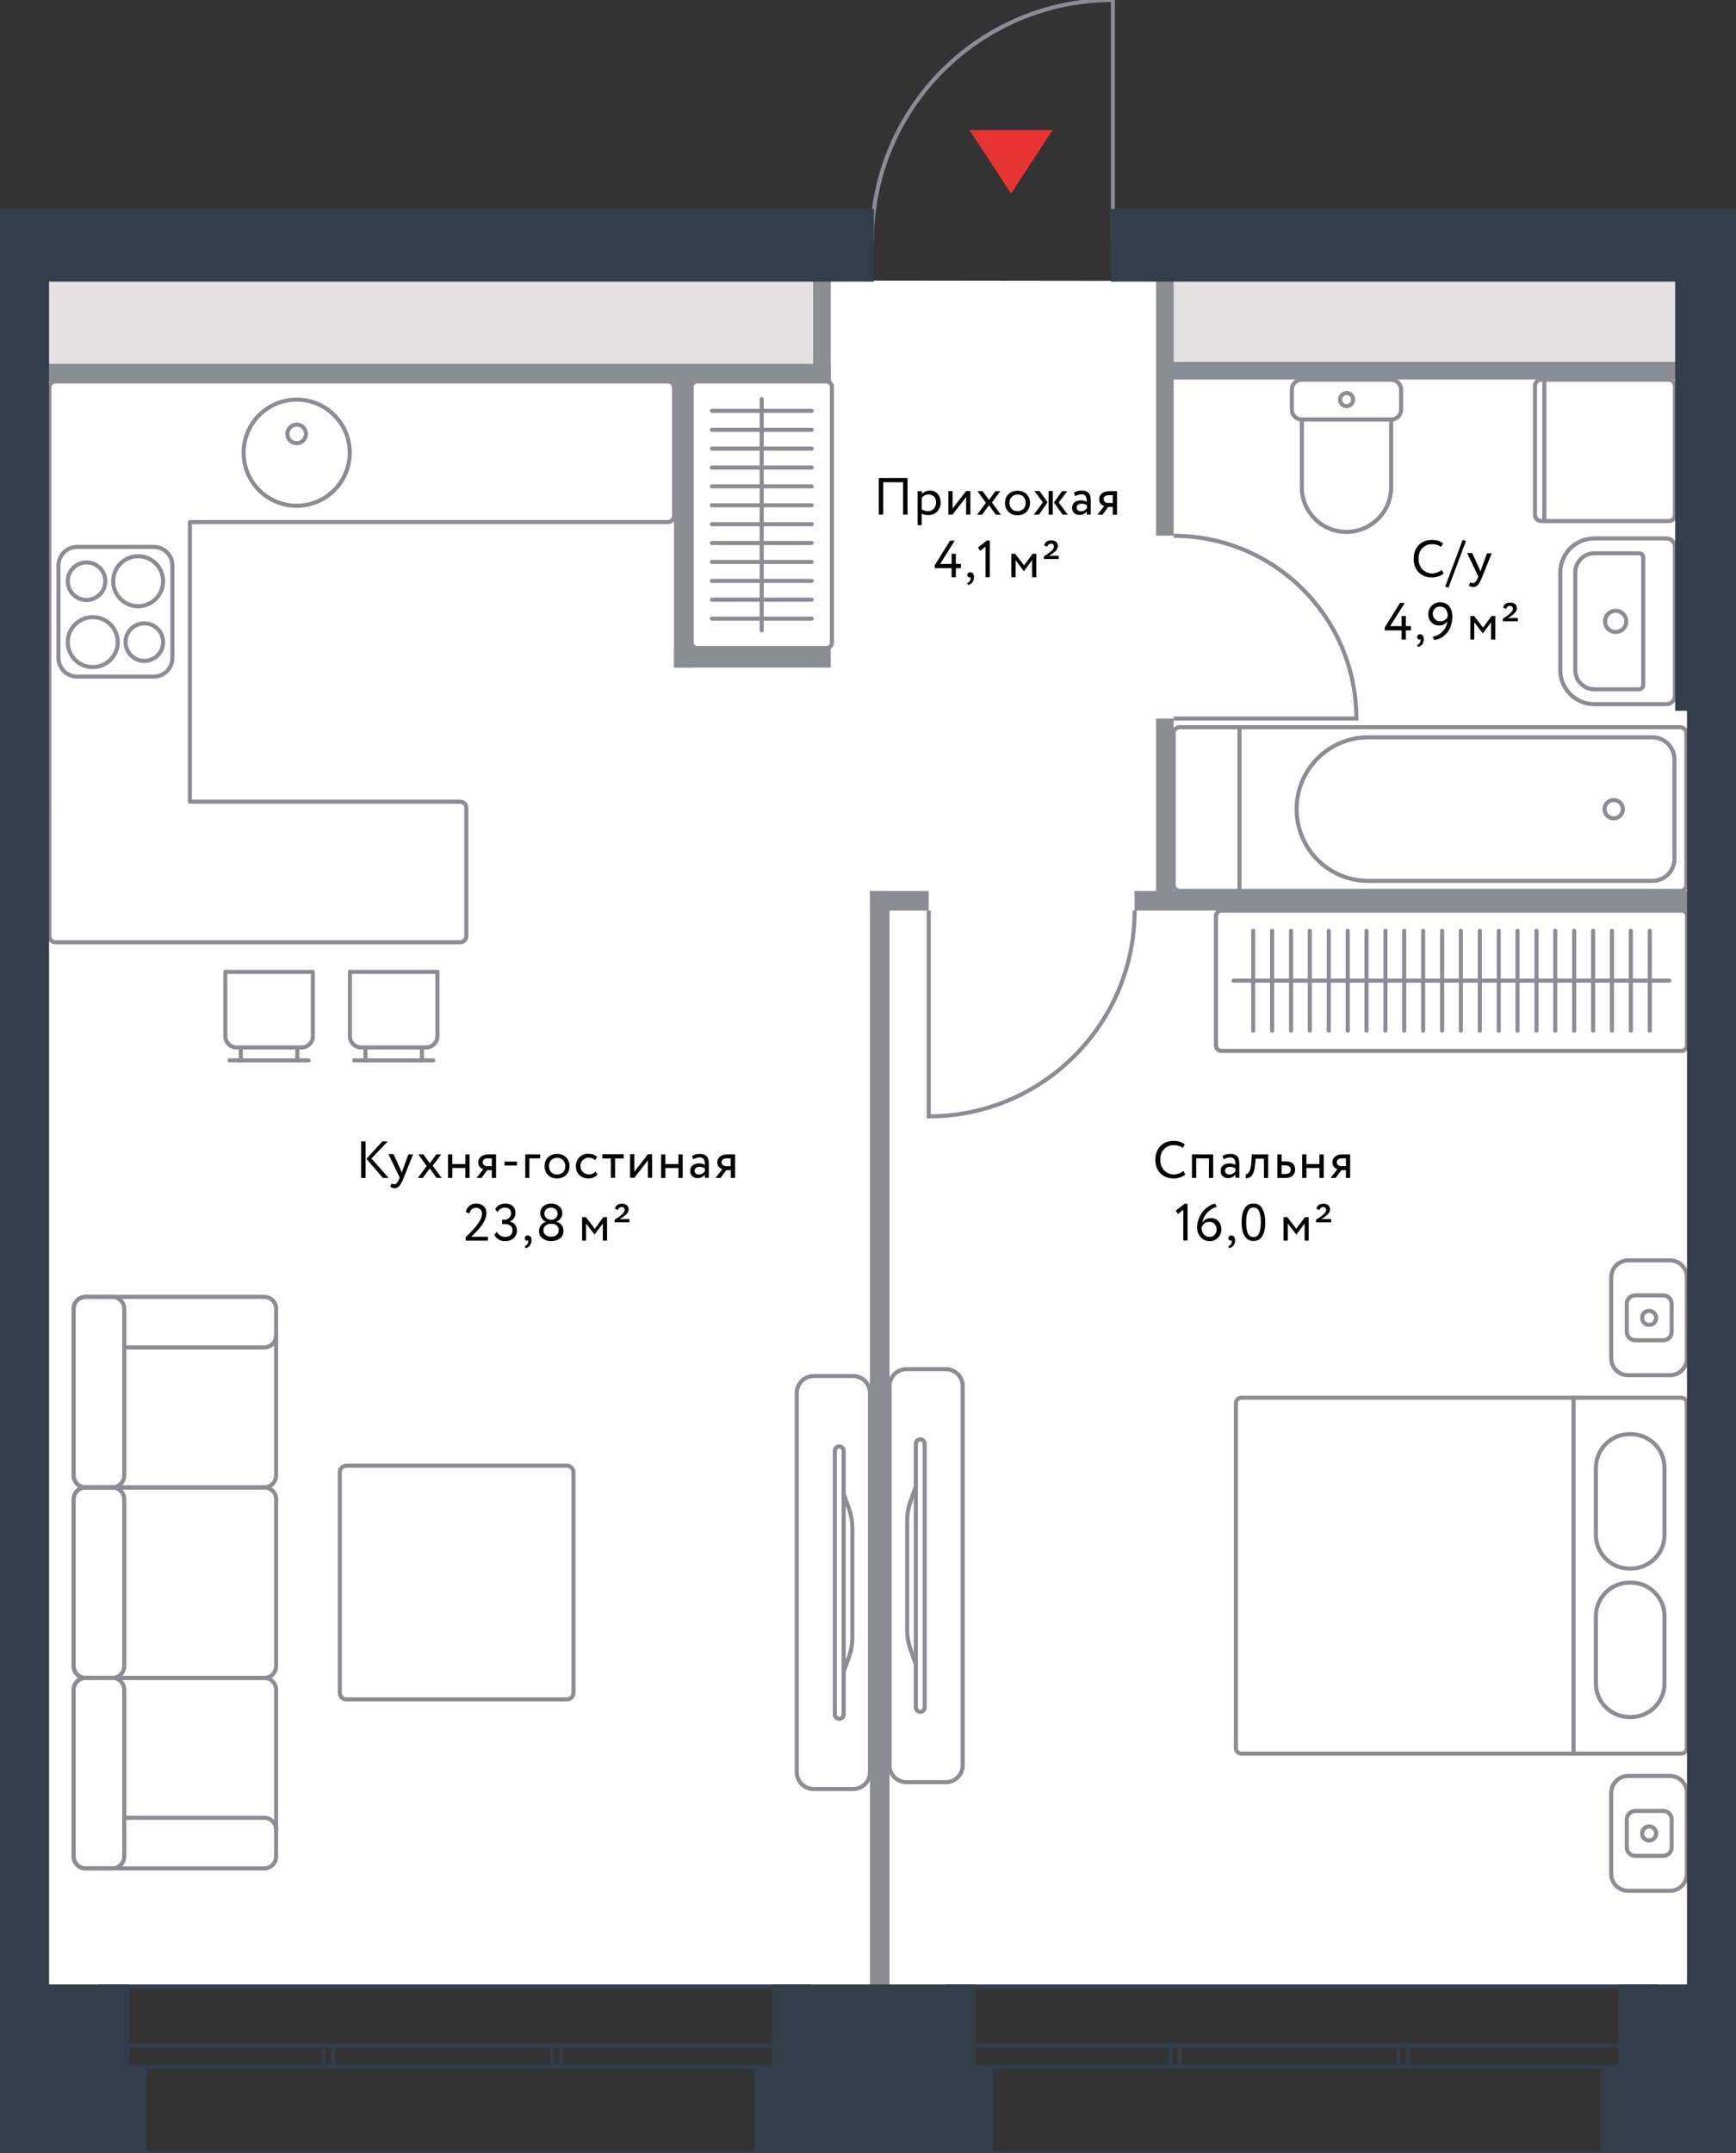 <?xml version="1.0" encoding="utf-8"?>
<!-- Generator: Adobe Illustrator 24.2.3, SVG Export Plug-In . SVG Version: 6.00 Build 0)  -->
<svg version="1.1" xmlns="http://www.w3.org/2000/svg" xmlns:xlink="http://www.w3.org/1999/xlink" x="0px" y="0px"
	 viewBox="0 0 106.32 131.84" enable-background="new 0 0 106.32 131.84" xml:space="preserve">
<rect x="0" y="0" width="106.32" height="131.84" fill="#333333" stroke="none"/>
<g id="fons">
	<polygon fill="#FFFFFF" points="103.43,121.76 2.88,121.64 2.88,17.12 103.43,17.24 	"/>
</g>
<g id="Layer_15">
	<rect x="71.34" y="16.4" fill="#E3E1E2" width="32.1" height="6.3"/>
	<rect x="1.72" y="16.23" fill="#E3E1E2" width="48.62" height="6.76"/>
</g>
<g id="mebel">
	<g>
		<g>
			
				<path fill="none" stroke="#8C8C94" stroke-width="0.25" stroke-linecap="round" stroke-linejoin="round" stroke-miterlimit="10" d="
				M13.8,59.51v3.94c0,0.38,0.31,0.69,0.69,0.69h3.98c0.38,0,0.69-0.31,0.69-0.69v-3.94H13.8z"/>
			
				<line fill="none" stroke="#8C8C94" stroke-width="0.25" stroke-linecap="round" stroke-linejoin="round" stroke-miterlimit="10" x1="18.9" y1="64.93" x2="14.06" y2="64.93"/>
			
				<line fill="none" stroke="#8C8C94" stroke-width="0.25" stroke-linecap="round" stroke-linejoin="round" stroke-miterlimit="10" x1="18.21" y1="64.15" x2="18.21" y2="64.93"/>
			
				<line fill="none" stroke="#8C8C94" stroke-width="0.25" stroke-linecap="round" stroke-linejoin="round" stroke-miterlimit="10" x1="14.75" y1="64.15" x2="14.75" y2="64.93"/>
		</g>
		<g>
			
				<path fill="none" stroke="#8C8C94" stroke-width="0.25" stroke-linecap="round" stroke-linejoin="round" stroke-miterlimit="10" d="
				M21.43,59.51v3.94c0,0.38,0.31,0.69,0.69,0.69h3.98c0.38,0,0.69-0.31,0.69-0.69v-3.94H21.43z"/>
			
				<line fill="none" stroke="#8C8C94" stroke-width="0.25" stroke-linecap="round" stroke-linejoin="round" stroke-miterlimit="10" x1="26.53" y1="64.93" x2="21.69" y2="64.93"/>
			
				<line fill="none" stroke="#8C8C94" stroke-width="0.25" stroke-linecap="round" stroke-linejoin="round" stroke-miterlimit="10" x1="25.84" y1="64.15" x2="25.84" y2="64.93"/>
			
				<line fill="none" stroke="#8C8C94" stroke-width="0.25" stroke-linecap="round" stroke-linejoin="round" stroke-miterlimit="10" x1="22.38" y1="64.15" x2="22.38" y2="64.93"/>
		</g>
		<g>
			
				<path fill="none" stroke="#8C8C94" stroke-width="0.25" stroke-linecap="round" stroke-linejoin="round" stroke-miterlimit="10" d="
				M3.4,23.36h37.5c0.21,0,0.38,0.17,0.38,0.38v7.85c0,0.21-0.17,0.38-0.38,0.38H11.63v17.12h16.55c0.21,0,0.38,0.17,0.38,0.38v7.85
				c0,0.21-0.17,0.38-0.38,0.38H3.4c-0.21,0-0.38-0.17-0.38-0.38V23.74C3.02,23.53,3.19,23.36,3.4,23.36z"/>
		</g>
		<g>
			
				<path fill="none" stroke="#8C8C94" stroke-width="0.25" stroke-linecap="round" stroke-linejoin="round" stroke-miterlimit="10" d="
				M4.72,41.43h4.7c0.63,0,1.14-0.51,1.14-1.14v-5.66c0-0.63-0.51-1.14-1.14-1.14h-4.7c-0.63,0-1.14,0.51-1.14,1.14v5.66
				C3.58,40.91,4.09,41.43,4.72,41.43z"/>
			
				<circle fill="none" stroke="#8C8C94" stroke-width="0.25" stroke-linecap="round" stroke-linejoin="round" stroke-miterlimit="10" cx="8.46" cy="35.59" r="1.53"/>
			
				<circle fill="none" stroke="#8C8C94" stroke-width="0.25" stroke-linecap="round" stroke-linejoin="round" stroke-miterlimit="10" cx="5.68" cy="39.32" r="1.53"/>
			
				<circle fill="none" stroke="#8C8C94" stroke-width="0.25" stroke-linecap="round" stroke-linejoin="round" stroke-miterlimit="10" cx="8.84" cy="39.32" r="1.15"/>
			
				<circle fill="none" stroke="#8C8C94" stroke-width="0.25" stroke-linecap="round" stroke-linejoin="round" stroke-miterlimit="10" cx="5.3" cy="35.59" r="1.15"/>
		</g>
		<g>
			
				<circle fill="none" stroke="#8C8C94" stroke-width="0.25" stroke-linecap="round" stroke-linejoin="round" stroke-miterlimit="10" cx="18.17" cy="27.72" r="3.25"/>
			<g>
				
					<circle fill="none" stroke="#8C8C94" stroke-width="0.25" stroke-linecap="round" stroke-linejoin="round" stroke-miterlimit="10" cx="18.17" cy="26.57" r="0.57"/>
			</g>
		</g>
	</g>
	<g>
		<g>
			
				<path fill="none" stroke="#8C8C94" stroke-width="0.25" stroke-linecap="round" stroke-linejoin="round" stroke-miterlimit="10" d="
				M16.18,114.41H5.24c-0.4,0-0.73-0.33-0.73-0.73v-10.21c0-0.4,0.33-0.73,0.73-0.73h10.94c0.4,0,0.73,0.33,0.73,0.73v10.21
				C16.91,114.09,16.58,114.41,16.18,114.41z"/>
			
				<path fill="none" stroke="#8C8C94" stroke-width="0.25" stroke-linecap="round" stroke-linejoin="round" stroke-miterlimit="10" d="
				M7.61,111.31h8.57c0.4,0,0.73,0.33,0.73,0.73"/>
		</g>
		
			<path fill="none" stroke="#8C8C94" stroke-width="0.25" stroke-linecap="round" stroke-linejoin="round" stroke-miterlimit="10" d="
			M6.88,102.74H5.24c-0.4,0-0.73,0.33-0.73,0.73v10.21c0,0.4,0.33,0.73,0.73,0.73h1.64c0.4,0,0.73-0.33,0.73-0.73v-10.21
			C7.61,103.07,7.28,102.74,6.88,102.74z"/>
		
			<path fill="none" stroke="#8C8C94" stroke-width="0.25" stroke-linecap="round" stroke-linejoin="round" stroke-miterlimit="10" d="
			M16.18,91.08H5.24c-0.4,0-0.73,0.33-0.73,0.73v10.21c0,0.4,0.33,0.73,0.73,0.73h10.94c0.4,0,0.73-0.33,0.73-0.73V91.81
			C16.91,91.4,16.58,91.08,16.18,91.08z"/>
		
			<path fill="none" stroke="#8C8C94" stroke-width="0.25" stroke-linecap="round" stroke-linejoin="round" stroke-miterlimit="10" d="
			M6.88,91.08H5.24c-0.4,0-0.73,0.33-0.73,0.73v10.21c0,0.4,0.33,0.73,0.73,0.73h1.64c0.4,0,0.73-0.33,0.73-0.73V91.81
			C7.61,91.4,7.28,91.08,6.88,91.08z"/>
		
			<path fill="none" stroke="#8C8C94" stroke-width="0.25" stroke-linecap="round" stroke-linejoin="round" stroke-miterlimit="10" d="
			M16.18,79.41H5.24c-0.4,0-0.73,0.33-0.73,0.73v10.21c0,0.4,0.33,0.73,0.73,0.73h10.94c0.4,0,0.73-0.33,0.73-0.73V80.14
			C16.91,79.74,16.58,79.41,16.18,79.41z"/>
		
			<path fill="none" stroke="#8C8C94" stroke-width="0.25" stroke-linecap="round" stroke-linejoin="round" stroke-miterlimit="10" d="
			M6.88,79.41H5.24c-0.4,0-0.73,0.33-0.73,0.73v10.21c0,0.4,0.33,0.73,0.73,0.73h1.64c0.4,0,0.73-0.33,0.73-0.73V80.14
			C7.61,79.74,7.28,79.41,6.88,79.41z"/>
		
			<path fill="none" stroke="#8C8C94" stroke-width="0.25" stroke-linecap="round" stroke-linejoin="round" stroke-miterlimit="10" d="
			M7.61,82.51h8.57c0.4,0,0.73-0.33,0.73-0.73"/>
	</g>
	<g>
		
			<path fill="none" stroke="#8C8C94" stroke-width="0.25" stroke-linecap="round" stroke-linejoin="round" stroke-miterlimit="10" d="
			M20.81,90.15v13.51c0,0.22,0.18,0.4,0.4,0.4h13.51c0.22,0,0.4-0.18,0.4-0.4V90.15c0-0.22-0.18-0.4-0.4-0.4H21.21
			C20.99,89.76,20.81,89.93,20.81,90.15z"/>
	</g>
	<g>
		
			<path fill="none" stroke="#8C8C94" stroke-width="0.25" stroke-linecap="round" stroke-linejoin="round" stroke-miterlimit="10" d="
			M52.25,84.26h-2.42c-0.57,0-1.03,0.46-1.03,1.03v23.23c0,0.57,0.46,1.03,1.03,1.03h2.42c0.57,0,1.03-0.46,1.03-1.03V85.3
			C53.28,84.73,52.82,84.26,52.25,84.26z"/>
		<g>
			
				<path fill="none" stroke="#8C8C94" stroke-width="0.25" stroke-linecap="round" stroke-linejoin="round" stroke-miterlimit="10" d="
				M51.67,102.38l0.34-0.97c0.13-0.36,0.19-0.75,0.19-1.13v-6.72c0-0.39-0.07-0.77-0.19-1.13l-0.34-0.97"/>
			
				<path fill="none" stroke="#8C8C94" stroke-width="0.25" stroke-linecap="round" stroke-linejoin="round" stroke-miterlimit="10" d="
				M51.4,88.57L51.4,88.57c-0.15,0-0.27,0.12-0.27,0.27v16.14c0,0.15,0.12,0.27,0.27,0.27l0,0c0.15,0,0.27-0.12,0.27-0.27V88.84
				C51.67,88.69,51.55,88.57,51.4,88.57z"/>
		</g>
	</g>
	<g>
		
			<path fill="none" stroke="#8C8C94" stroke-width="0.25" stroke-linecap="round" stroke-linejoin="round" stroke-miterlimit="10" d="
			M102.97,85.59H76.03c-0.19,0-0.34,0.15-0.34,0.34v21.11c0,0.19,0.15,0.34,0.34,0.34h26.94c0.19,0,0.34-0.15,0.34-0.34V85.93
			C103.32,85.74,103.16,85.59,102.97,85.59z"/>
		<g>
			<g>
				
					<path fill="none" stroke="#8C8C94" stroke-width="0.25" stroke-linecap="round" stroke-linejoin="round" stroke-miterlimit="10" d="
					M101.94,93.99v-4.11c0-1.14-0.92-2.06-2.06-2.06H99.8c-1.14,0-2.06,0.92-2.06,2.06v4.11c0,1.14,0.92,2.06,2.06,2.06h0.07
					C101.02,96.05,101.94,95.13,101.94,93.99z"/>
			</g>
			<g>
				
					<path fill="none" stroke="#8C8C94" stroke-width="0.25" stroke-linecap="round" stroke-linejoin="round" stroke-miterlimit="10" d="
					M101.94,103.08v-4.11c0-1.14-0.92-2.06-2.06-2.06H99.8c-1.14,0-2.06,0.92-2.06,2.06v4.11c0,1.14,0.92,2.06,2.06,2.06h0.07
					C101.02,105.15,101.94,104.22,101.94,103.08z"/>
			</g>
		</g>
		
			<path fill="none" stroke="#8C8C94" stroke-width="0.25" stroke-linecap="round" stroke-linejoin="round" stroke-miterlimit="10" d="
			M98.68,78.21v4.97c0,0.57,0.46,1.03,1.03,1.03h2.57c0.57,0,1.03-0.46,1.03-1.03v-4.97c0-0.57-0.46-1.03-1.03-1.03h-2.57
			C99.15,77.18,98.68,77.64,98.68,78.21z"/>
		
			<path fill="none" stroke="#8C8C94" stroke-width="0.25" stroke-linecap="round" stroke-linejoin="round" stroke-miterlimit="10" d="
			M99.63,79.84v1.71c0,0.29,0.23,0.52,0.52,0.52h1.71c0.29,0,0.52-0.23,0.52-0.52v-1.71c0-0.29-0.23-0.52-0.52-0.52h-1.71
			C99.86,79.32,99.63,79.55,99.63,79.84z"/>
		
			<circle fill="none" stroke="#8C8C94" stroke-width="0.25" stroke-linecap="round" stroke-linejoin="round" stroke-miterlimit="10" cx="101" cy="80.7" r="0.43"/>
		
			<line fill="none" stroke="#8C8C94" stroke-width="0.25" stroke-linecap="round" stroke-linejoin="round" stroke-miterlimit="10" x1="96.37" y1="85.59" x2="96.37" y2="107.38"/>
		
			<path fill="none" stroke="#8C8C94" stroke-width="0.25" stroke-linecap="round" stroke-linejoin="round" stroke-miterlimit="10" d="
			M98.68,109.78v4.97c0,0.57,0.46,1.03,1.03,1.03h2.57c0.57,0,1.03-0.46,1.03-1.03v-4.97c0-0.57-0.46-1.03-1.03-1.03h-2.57
			C99.15,108.75,98.68,109.21,98.68,109.78z"/>
		
			<path fill="none" stroke="#8C8C94" stroke-width="0.25" stroke-linecap="round" stroke-linejoin="round" stroke-miterlimit="10" d="
			M99.63,111.41v1.71c0,0.29,0.23,0.52,0.52,0.52h1.71c0.29,0,0.52-0.23,0.52-0.52v-1.71c0-0.29-0.23-0.52-0.52-0.52h-1.71
			C99.86,110.9,99.63,111.13,99.63,111.41z"/>
		
			<circle fill="none" stroke="#8C8C94" stroke-width="0.25" stroke-linecap="round" stroke-linejoin="round" stroke-miterlimit="10" cx="101" cy="112.27" r="0.43"/>
	</g>
	<g>
		
			<path fill="none" stroke="#8C8C94" stroke-width="0.25" stroke-linecap="round" stroke-linejoin="round" stroke-miterlimit="10" d="
			M55.51,109.13h2.42c0.57,0,1.03-0.46,1.03-1.03V84.87c0-0.57-0.46-1.03-1.03-1.03h-2.42c-0.57,0-1.03,0.46-1.03,1.03v23.23
			C54.48,108.67,54.94,109.13,55.51,109.13z"/>
		<g>
			
				<path fill="none" stroke="#8C8C94" stroke-width="0.25" stroke-linecap="round" stroke-linejoin="round" stroke-miterlimit="10" d="
				M56.09,91.01l-0.34,0.97c-0.13,0.36-0.19,0.75-0.19,1.13v6.72c0,0.39,0.07,0.77,0.19,1.13l0.34,0.97"/>
			
				<path fill="none" stroke="#8C8C94" stroke-width="0.25" stroke-linecap="round" stroke-linejoin="round" stroke-miterlimit="10" d="
				M56.36,104.82L56.36,104.82c0.15,0,0.27-0.12,0.27-0.27V88.41c0-0.15-0.12-0.27-0.27-0.27l0,0c-0.15,0-0.27,0.12-0.27,0.27v16.14
				C56.09,104.7,56.21,104.82,56.36,104.82z"/>
		</g>
	</g>
	<g>
		
			<path fill="none" stroke="#8C8C94" stroke-width="0.25" stroke-linecap="round" stroke-linejoin="round" stroke-miterlimit="10" d="
			M103.32,64.02v-7.93c0-0.18-0.15-0.33-0.33-0.33H74.8c-0.18,0-0.33,0.15-0.33,0.33v7.93c0,0.18,0.15,0.33,0.33,0.33h28.18
			C103.17,64.35,103.32,64.2,103.32,64.02z"/>
		<g>
			
				<line fill="none" stroke="#8C8C94" stroke-width="0.25" stroke-linecap="round" stroke-linejoin="round" stroke-miterlimit="10" x1="76.75" y1="57" x2="76.75" y2="63.11"/>
			
				<line fill="none" stroke="#8C8C94" stroke-width="0.25" stroke-linecap="round" stroke-linejoin="round" stroke-miterlimit="10" x1="81.38" y1="57" x2="81.38" y2="63.11"/>
			
				<line fill="none" stroke="#8C8C94" stroke-width="0.25" stroke-linecap="round" stroke-linejoin="round" stroke-miterlimit="10" x1="80.22" y1="57" x2="80.22" y2="63.11"/>
			
				<line fill="none" stroke="#8C8C94" stroke-width="0.25" stroke-linecap="round" stroke-linejoin="round" stroke-miterlimit="10" x1="79.07" y1="57" x2="79.07" y2="63.11"/>
			
				<line fill="none" stroke="#8C8C94" stroke-width="0.25" stroke-linecap="round" stroke-linejoin="round" stroke-miterlimit="10" x1="77.91" y1="57" x2="77.91" y2="63.11"/>
			
				<line fill="none" stroke="#8C8C94" stroke-width="0.25" stroke-linecap="round" stroke-linejoin="round" stroke-miterlimit="10" x1="86" y1="57" x2="86" y2="63.11"/>
			
				<line fill="none" stroke="#8C8C94" stroke-width="0.25" stroke-linecap="round" stroke-linejoin="round" stroke-miterlimit="10" x1="84.85" y1="57" x2="84.85" y2="63.11"/>
			
				<line fill="none" stroke="#8C8C94" stroke-width="0.25" stroke-linecap="round" stroke-linejoin="round" stroke-miterlimit="10" x1="83.69" y1="57" x2="83.69" y2="63.11"/>
			
				<line fill="none" stroke="#8C8C94" stroke-width="0.25" stroke-linecap="round" stroke-linejoin="round" stroke-miterlimit="10" x1="82.54" y1="57" x2="82.54" y2="63.11"/>
			
				<line fill="none" stroke="#8C8C94" stroke-width="0.25" stroke-linecap="round" stroke-linejoin="round" stroke-miterlimit="10" x1="89.47" y1="57" x2="89.47" y2="63.11"/>
			
				<line fill="none" stroke="#8C8C94" stroke-width="0.25" stroke-linecap="round" stroke-linejoin="round" stroke-miterlimit="10" x1="88.32" y1="57" x2="88.32" y2="63.11"/>
			
				<line fill="none" stroke="#8C8C94" stroke-width="0.25" stroke-linecap="round" stroke-linejoin="round" stroke-miterlimit="10" x1="87.16" y1="57" x2="87.16" y2="63.11"/>
			
				<line fill="none" stroke="#8C8C94" stroke-width="0.25" stroke-linecap="round" stroke-linejoin="round" stroke-miterlimit="10" x1="91.79" y1="57" x2="91.79" y2="63.11"/>
			
				<line fill="none" stroke="#8C8C94" stroke-width="0.25" stroke-linecap="round" stroke-linejoin="round" stroke-miterlimit="10" x1="90.63" y1="57" x2="90.63" y2="63.11"/>
			
				<line fill="none" stroke="#8C8C94" stroke-width="0.25" stroke-linecap="round" stroke-linejoin="round" stroke-miterlimit="10" x1="92.94" y1="57" x2="92.94" y2="63.11"/>
			
				<line fill="none" stroke="#8C8C94" stroke-width="0.25" stroke-linecap="round" stroke-linejoin="round" stroke-miterlimit="10" x1="94.1" y1="57" x2="94.1" y2="63.11"/>
			
				<line fill="none" stroke="#8C8C94" stroke-width="0.25" stroke-linecap="round" stroke-linejoin="round" stroke-miterlimit="10" x1="97.57" y1="57" x2="97.57" y2="63.11"/>
			
				<line fill="none" stroke="#8C8C94" stroke-width="0.25" stroke-linecap="round" stroke-linejoin="round" stroke-miterlimit="10" x1="96.41" y1="57" x2="96.41" y2="63.11"/>
			
				<line fill="none" stroke="#8C8C94" stroke-width="0.25" stroke-linecap="round" stroke-linejoin="round" stroke-miterlimit="10" x1="95.25" y1="57" x2="95.25" y2="63.11"/>
			
				<line fill="none" stroke="#8C8C94" stroke-width="0.25" stroke-linecap="round" stroke-linejoin="round" stroke-miterlimit="10" x1="99.88" y1="57" x2="99.88" y2="63.11"/>
			
				<line fill="none" stroke="#8C8C94" stroke-width="0.25" stroke-linecap="round" stroke-linejoin="round" stroke-miterlimit="10" x1="98.72" y1="57" x2="98.72" y2="63.11"/>
			
				<line fill="none" stroke="#8C8C94" stroke-width="0.25" stroke-linecap="round" stroke-linejoin="round" stroke-miterlimit="10" x1="101.04" y1="57" x2="101.04" y2="63.11"/>
		</g>
		
			<line fill="none" stroke="#8C8C94" stroke-width="0.25" stroke-linecap="round" stroke-linejoin="round" stroke-miterlimit="10" x1="102.24" y1="60.05" x2="75.55" y2="60.05"/>
	</g>
	<g>
		
			<path fill="none" stroke="#8C8C94" stroke-width="0.25" stroke-linecap="round" stroke-linejoin="round" stroke-miterlimit="10" d="
			M50.62,23.36h-7.93c-0.18,0-0.33,0.15-0.33,0.33v15.66c0,0.18,0.15,0.33,0.33,0.33h7.93c0.18,0,0.33-0.15,0.33-0.33V23.69
			C50.95,23.51,50.8,23.36,50.62,23.36z"/>
		<g>
			
				<line fill="none" stroke="#8C8C94" stroke-width="0.25" stroke-linecap="round" stroke-linejoin="round" stroke-miterlimit="10" x1="43.6" y1="36.72" x2="49.71" y2="36.72"/>
			
				<line fill="none" stroke="#8C8C94" stroke-width="0.25" stroke-linecap="round" stroke-linejoin="round" stroke-miterlimit="10" x1="43.6" y1="37.88" x2="49.71" y2="37.88"/>
			
				<line fill="none" stroke="#8C8C94" stroke-width="0.25" stroke-linecap="round" stroke-linejoin="round" stroke-miterlimit="10" x1="43.6" y1="35.57" x2="49.71" y2="35.57"/>
			
				<line fill="none" stroke="#8C8C94" stroke-width="0.25" stroke-linecap="round" stroke-linejoin="round" stroke-miterlimit="10" x1="43.6" y1="34.41" x2="49.71" y2="34.41"/>
			
				<line fill="none" stroke="#8C8C94" stroke-width="0.25" stroke-linecap="round" stroke-linejoin="round" stroke-miterlimit="10" x1="43.6" y1="30.94" x2="49.71" y2="30.94"/>
			
				<line fill="none" stroke="#8C8C94" stroke-width="0.25" stroke-linecap="round" stroke-linejoin="round" stroke-miterlimit="10" x1="43.6" y1="32.1" x2="49.71" y2="32.1"/>
			
				<line fill="none" stroke="#8C8C94" stroke-width="0.25" stroke-linecap="round" stroke-linejoin="round" stroke-miterlimit="10" x1="43.6" y1="33.25" x2="49.71" y2="33.25"/>
			
				<line fill="none" stroke="#8C8C94" stroke-width="0.25" stroke-linecap="round" stroke-linejoin="round" stroke-miterlimit="10" x1="43.6" y1="28.63" x2="49.71" y2="28.63"/>
			
				<line fill="none" stroke="#8C8C94" stroke-width="0.25" stroke-linecap="round" stroke-linejoin="round" stroke-miterlimit="10" x1="43.6" y1="29.78" x2="49.71" y2="29.78"/>
			
				<line fill="none" stroke="#8C8C94" stroke-width="0.25" stroke-linecap="round" stroke-linejoin="round" stroke-miterlimit="10" x1="43.6" y1="27.47" x2="49.71" y2="27.47"/>
			
				<line fill="none" stroke="#8C8C94" stroke-width="0.25" stroke-linecap="round" stroke-linejoin="round" stroke-miterlimit="10" x1="43.6" y1="25.16" x2="49.71" y2="25.16"/>
			
				<line fill="none" stroke="#8C8C94" stroke-width="0.25" stroke-linecap="round" stroke-linejoin="round" stroke-miterlimit="10" x1="43.6" y1="26.32" x2="49.71" y2="26.32"/>
		</g>
		
			<line fill="none" stroke="#8C8C94" stroke-width="0.25" stroke-linecap="round" stroke-linejoin="round" stroke-miterlimit="10" x1="46.65" y1="24.44" x2="46.65" y2="38.6"/>
	</g>
	<g>
		
			<path fill="none" stroke="#8C8C94" stroke-width="0.25" stroke-linecap="round" stroke-linejoin="round" stroke-miterlimit="10" d="
			M95.56,41.04v-5.99c0-1.15,0.93-2.08,2.08-2.08h4.42c0.29,0,0.52,0.23,0.52,0.52v9.11c0,0.29-0.24,0.52-0.52,0.52h-4.42
			C96.5,43.12,95.56,42.19,95.56,41.04z"/>
		
			<path fill="none" stroke="#8C8C94" stroke-width="0.25" stroke-linecap="round" stroke-linejoin="round" stroke-miterlimit="10" d="
			M96.48,41.04v-5.99c0-0.65,0.52-1.17,1.17-1.17h2.73c0.14,0,0.26,0.12,0.26,0.26v7.81c0,0.14-0.12,0.26-0.26,0.26h-2.73
			C97,42.21,96.48,41.69,96.48,41.04z"/>
		
			<path fill="none" stroke="#8C8C94" stroke-width="0.25" stroke-linecap="round" stroke-linejoin="round" stroke-miterlimit="10" d="
			M98.95,38.7c-0.36,0-0.65-0.29-0.65-0.65s0.29-0.65,0.65-0.65c0.36,0,0.65,0.29,0.65,0.65S99.31,38.7,98.95,38.7z"/>
	</g>
	<g>
		
			<path fill="none" stroke="#8C8C94" stroke-width="0.25" stroke-linecap="round" stroke-linejoin="round" stroke-miterlimit="10" d="
			M82.46,32.57L82.46,32.57c-1.51,0-2.73-1.22-2.73-2.73v-4.15h5.47v4.15C85.2,31.35,83.97,32.57,82.46,32.57z"/>
		
			<path fill="none" stroke="#8C8C94" stroke-width="0.25" stroke-linecap="round" stroke-linejoin="round" stroke-miterlimit="10" d="
			M85.2,23.25h-5.47c-0.34,0-0.61,0.27-0.61,0.61v1.22c0,0.34,0.27,0.61,0.61,0.61h5.47c0.34,0,0.61-0.27,0.61-0.61v-1.22
			C85.81,23.52,85.53,23.25,85.2,23.25z"/>
		
			<path fill="none" stroke="#8C8C94" stroke-width="0.25" stroke-linecap="round" stroke-linejoin="round" stroke-miterlimit="10" d="
			M82.87,24.47c0,0.22-0.18,0.4-0.4,0.4c-0.22,0-0.4-0.18-0.4-0.4c0-0.22,0.18-0.4,0.4-0.4C82.68,24.06,82.87,24.24,82.87,24.47z"/>
	</g>
	<g>
		
			<path fill="none" stroke="#8C8C94" stroke-width="0.25" stroke-linecap="round" stroke-linejoin="round" stroke-miterlimit="10" d="
			M94.01,23.63v7.9c0,0.21,0.17,0.38,0.38,0.38h7.81c0.21,0,0.38-0.17,0.38-0.38v-7.9c0-0.21-0.17-0.38-0.38-0.38h-7.81
			C94.18,23.25,94.01,23.42,94.01,23.63z"/>
		
			<line fill="none" stroke="#8C8C94" stroke-width="0.25" stroke-linecap="round" stroke-linejoin="round" stroke-miterlimit="10" x1="94.58" y1="23.25" x2="94.58" y2="31.92"/>
	</g>
	<g>
		
			<path fill="none" stroke="#8C8C94" stroke-width="0.25" stroke-linecap="round" stroke-linejoin="round" stroke-miterlimit="10" d="
			M71.88,44.9v9.28c0,0.2,0.17,0.37,0.37,0.37h30.66c0.21,0,0.37-0.17,0.37-0.37V44.9c0-0.2-0.17-0.37-0.37-0.37H72.25
			C72.05,44.53,71.88,44.7,71.88,44.9z"/>
		
			<path fill="none" stroke="#8C8C94" stroke-width="0.25" stroke-linecap="round" stroke-linejoin="round" stroke-miterlimit="10" d="
			M79.41,49.55L79.41,49.55c0,2.43,1.97,4.39,4.39,4.39h17.4c0.74,0,1.35-0.6,1.35-1.34v-6.1c0-0.74-0.6-1.35-1.35-1.35H83.8
			C81.37,45.15,79.41,47.12,79.41,49.55z"/>
		
			<path fill="none" stroke="#8C8C94" stroke-width="0.25" stroke-linecap="round" stroke-linejoin="round" stroke-miterlimit="10" d="
			M98.83,48.99c-0.31,0-0.56,0.25-0.56,0.56c0,0.31,0.25,0.56,0.56,0.56c0.31,0,0.56-0.25,0.56-0.56
			C99.39,49.24,99.14,48.99,98.83,48.99z"/>
		
			<line fill="none" stroke="#8C8C94" stroke-width="0.25" stroke-linecap="round" stroke-linejoin="round" stroke-miterlimit="10" x1="75.91" y1="44.53" x2="75.91" y2="54.56"/>
	</g>
</g>
<g id="door">
	<g>
		<path fill="none" stroke="#8C8C94" stroke-width="0.25" stroke-miterlimit="10" d="M56.88,55.76v12.6
			c6.96,0,12.61-5.65,12.61-12.6"/>
	</g>
	<g>
		<path fill="none" stroke="#8C8C94" stroke-width="0.25" stroke-miterlimit="10" d="M71.88,44h11.19c0-6.18-5.01-11.19-11.19-11.19
			"/>
	</g>
	<g>
		<path fill="none" stroke="#8C8C94" stroke-width="0.25" stroke-miterlimit="10" d="M68.16,14.76V0C60.01,0,53.4,6.61,53.4,14.76"
			/>
	</g>
</g>
<g id="window">
	<line fill="none" stroke="#323E49" stroke-width="0.25" stroke-miterlimit="10" x1="5.99" y1="131.84" x2="49.67" y2="131.84"/>
	<line fill="none" stroke="#323E49" stroke-width="0.25" stroke-miterlimit="10" x1="5.99" y1="121.64" x2="49.67" y2="121.64"/>
	<line fill="none" stroke="#323E49" stroke-width="0.25" stroke-miterlimit="10" x1="49.67" y1="125.24" x2="5.99" y2="125.24"/>
	<line fill="none" stroke="#323E49" stroke-width="0.25" stroke-miterlimit="10" x1="49.67" y1="126.56" x2="5.99" y2="126.56"/>
	
		<rect x="19.45" y="125.62" transform="matrix(6.123234e-17 -1 1 6.123234e-17 -105.784 146.014)" fill="none" stroke="#323E49" stroke-width="0.25" stroke-miterlimit="10" width="1.32" height="0.56"/>
	
		<rect x="33.41" y="125.62" transform="matrix(6.123234e-17 -1 1 6.123234e-17 -91.833 159.964)" fill="none" stroke="#323E49" stroke-width="0.25" stroke-miterlimit="10" width="1.32" height="0.56"/>
	<line fill="none" stroke="#323E49" stroke-width="0.25" stroke-miterlimit="10" x1="57.85" y1="131.84" x2="101.53" y2="131.84"/>
	<line fill="none" stroke="#323E49" stroke-width="0.25" stroke-miterlimit="10" x1="57.85" y1="121.64" x2="101.53" y2="121.64"/>
	<line fill="none" stroke="#323E49" stroke-width="0.25" stroke-miterlimit="10" x1="101.53" y1="125.24" x2="57.85" y2="125.24"/>
	<line fill="none" stroke="#323E49" stroke-width="0.25" stroke-miterlimit="10" x1="101.53" y1="126.56" x2="57.85" y2="126.56"/>
	
		<rect x="71.32" y="125.62" transform="matrix(6.123234e-17 -1 1 6.123234e-17 -53.923 197.875)" fill="none" stroke="#323E49" stroke-width="0.25" stroke-miterlimit="10" width="1.32" height="0.56"/>
	
		<rect x="85.27" y="125.62" transform="matrix(6.123234e-17 -1 1 6.123234e-17 -39.972 211.825)" fill="none" stroke="#323E49" stroke-width="0.25" stroke-miterlimit="10" width="1.32" height="0.56"/>
</g>
<g id="walls">
	<rect x="1.72" y="22.28" fill="#8C8C94" width="49.16" height="1.08"/>
	<rect x="71.4" y="22.16" fill="#8C8C94" width="32.76" height="1.08"/>
	<rect x="70.8" y="44" fill="#8C8C94" width="1.08" height="11.27"/>
	<rect x="69.48" y="54.56" fill="#8C8C94" width="35.4" height="1.2"/>
	<rect x="53.28" y="54.56" fill="#8C8C94" width="3.6" height="1.2"/>
	<rect x="53.28" y="54.56" fill="#8C8C94" width="1.2" height="69.08"/>
	<rect x="70.8" y="16.72" fill="#8C8C94" width="1.08" height="16.08"/>
	<rect x="49.8" y="16.52" fill="#8C8C94" width="1.08" height="6.84"/>
	<rect x="41.28" y="22.82" fill="#8C8C94" width="1.08" height="18.06"/>
	<rect x="41.28" y="39.68" fill="#8C8C94" width="9.6" height="1.2"/>
</g>
<g id="main_walls">
	
		<rect x="59.42" y="84.94" transform="matrix(-1.836970e-16 1 -1 -1.836970e-16 191.263 -18.497)" fill="#323E49" stroke="#323E49" stroke-width="0.25" stroke-miterlimit="10" width="90.91" height="2.88"/>
	
		<rect x="85.14" y="-4.06" transform="matrix(-1.836970e-16 1 -1 -1.836970e-16 102.259 -72.221)" fill="#323E49" stroke="#323E49" stroke-width="0.25" stroke-miterlimit="10" width="4.2" height="38.16"/>
	
		<rect x="25.32" y="-10.96" transform="matrix(-1.836970e-16 1 -1 -1.836970e-16 42.439 -12.401)" fill="#323E49" stroke="#323E49" stroke-width="0.25" stroke-miterlimit="10" width="4.2" height="51.96"/>
	<rect y="12.92" fill="#323E49" stroke="#323E49" stroke-width="0.25" stroke-miterlimit="10" width="2.88" height="118.92"/>
	
		<rect x="102.72" y="15.8" fill="#323E49" stroke="#323E49" stroke-width="0.25" stroke-miterlimit="10" width="3.6" height="27.6"/>
	
		<rect x="99.24" y="121.64" fill="#323E49" stroke="#323E49" stroke-width="0.25" stroke-miterlimit="10" width="5.64" height="5.88"/>
	
		<rect x="98.16" y="126.68" fill="#323E49" stroke="#323E49" stroke-width="0.25" stroke-miterlimit="10" width="7.14" height="5.16"/>
	
		<rect x="46.32" y="126.68" fill="#323E49" stroke="#323E49" stroke-width="0.25" stroke-miterlimit="10" width="14.4" height="5.16"/>
	
		<rect x="47.4" y="121.64" fill="#323E49" stroke="#323E49" stroke-width="0.25" stroke-miterlimit="10" width="12.24" height="6.36"/>
	
		<rect x="1.74" y="121.64" fill="#323E49" stroke="#323E49" stroke-width="0.25" stroke-miterlimit="10" width="6.06" height="6.55"/>
	
		<rect x="1.1" y="126.68" fill="#323E49" stroke="#323E49" stroke-width="0.25" stroke-miterlimit="10" width="7.78" height="5.16"/>
</g>
<g id="text">
	<g>
		<g>
			<path d="M72.48,71.7l0.11,0.21c-0.07,0.08-0.18,0.14-0.3,0.18s-0.26,0.07-0.4,0.07c-0.33,0-0.61-0.1-0.82-0.31
				c-0.21-0.21-0.31-0.49-0.31-0.84c0-0.33,0.1-0.61,0.3-0.82c0.2-0.22,0.47-0.33,0.82-0.33c0.28,0,0.51,0.07,0.68,0.22l-0.12,0.21
				c-0.15-0.11-0.33-0.17-0.55-0.17c-0.24,0-0.44,0.08-0.6,0.25c-0.16,0.16-0.23,0.38-0.23,0.65s0.08,0.48,0.24,0.65
				c0.16,0.16,0.38,0.25,0.63,0.25C72.12,71.9,72.31,71.84,72.48,71.7z"/>
			<path d="M74.3,72.13h-0.26v-1.2h-0.78v1.2H73v-1.44h1.3V72.13z"/>
			<path d="M74.94,70.99l-0.07-0.2c0.14-0.09,0.3-0.13,0.48-0.13c0.19,0,0.33,0.05,0.42,0.14s0.13,0.24,0.13,0.44v0.88h-0.24v-0.19
				c-0.11,0.14-0.27,0.21-0.46,0.21c-0.13,0-0.24-0.04-0.32-0.12s-0.12-0.19-0.12-0.33c0-0.14,0.05-0.25,0.15-0.33
				c0.1-0.08,0.23-0.12,0.39-0.12c0.15,0,0.27,0.03,0.36,0.09c0-0.16-0.02-0.28-0.07-0.35c-0.04-0.07-0.13-0.11-0.26-0.11
				C75.2,70.88,75.07,70.92,74.94,70.99z M75.29,71.92c0.14,0,0.27-0.06,0.37-0.19v-0.18c-0.09-0.06-0.2-0.1-0.32-0.1
				c-0.09,0-0.16,0.02-0.22,0.06c-0.06,0.04-0.09,0.1-0.09,0.17c0,0.07,0.02,0.13,0.07,0.17C75.14,71.9,75.21,71.92,75.29,71.92z"/>
			<path d="M77.67,72.13h-0.26v-1.18h-0.51l-0.02,0.24c-0.02,0.2-0.04,0.36-0.08,0.5c-0.03,0.13-0.08,0.23-0.13,0.29
				c-0.05,0.07-0.11,0.11-0.17,0.13s-0.13,0.04-0.21,0.04L76.3,71.9c0.02,0,0.05,0,0.07-0.01c0.03-0.01,0.05-0.03,0.08-0.06
				c0.03-0.03,0.06-0.07,0.08-0.13c0.03-0.05,0.05-0.13,0.07-0.23c0.02-0.1,0.03-0.21,0.04-0.33l0.03-0.45h1V72.13z"/>
			<path d="M78.72,72.13h-0.49v-1.44h0.26v0.43h0.26c0.2,0,0.34,0.04,0.43,0.13c0.09,0.09,0.14,0.21,0.14,0.36
				c0,0.15-0.05,0.27-0.14,0.37C79.08,72.08,78.93,72.13,78.72,72.13z M78.7,71.36h-0.21v0.53h0.21c0.23,0,0.35-0.09,0.35-0.26
				C79.05,71.45,78.93,71.36,78.7,71.36z"/>
			<path d="M81.07,72.13h-0.26v-0.61h-0.8v0.61h-0.26v-1.44h0.26v0.59h0.8v-0.59h0.26V72.13z"/>
			<path d="M82.24,70.69h0.45v1.44h-0.26v-0.48h-0.28l-0.35,0.48h-0.31l0.42-0.54c-0.09-0.02-0.16-0.07-0.22-0.14
				c-0.06-0.08-0.09-0.17-0.09-0.27c0-0.15,0.05-0.26,0.16-0.35C81.86,70.73,82.03,70.69,82.24,70.69z M81.87,71.17
				c0,0.07,0.03,0.12,0.08,0.17c0.05,0.04,0.12,0.07,0.19,0.07h0.29v-0.48H82.2c-0.11,0-0.19,0.02-0.25,0.07S81.87,71.1,81.87,71.17
				z"/>
			<path d="M72.14,74.34l-0.13-0.21l0.54-0.42h0.18v2.25h-0.26v-1.88L72.14,74.34z"/>
			<path d="M73.32,75.17c0-0.19,0.03-0.38,0.1-0.55c0.07-0.18,0.15-0.33,0.26-0.45c0.22-0.25,0.47-0.41,0.73-0.47l0.11,0.2
				c-0.21,0.05-0.4,0.17-0.57,0.34c-0.16,0.17-0.27,0.39-0.32,0.65c0.11-0.2,0.28-0.3,0.53-0.3c0.19,0,0.34,0.06,0.46,0.19
				c0.12,0.13,0.18,0.29,0.18,0.5c0,0.21-0.07,0.38-0.21,0.52c-0.14,0.13-0.3,0.2-0.48,0.2c-0.24,0-0.43-0.08-0.57-0.24
				C73.39,75.6,73.32,75.4,73.32,75.17z M73.59,75.17c0,0.16,0.04,0.3,0.13,0.41c0.09,0.11,0.21,0.16,0.37,0.16
				c0.12,0,0.22-0.04,0.3-0.13c0.08-0.09,0.12-0.2,0.12-0.32c0-0.14-0.04-0.25-0.12-0.34c-0.08-0.09-0.19-0.13-0.33-0.13
				c-0.11,0-0.21,0.03-0.3,0.1S73.63,75.08,73.59,75.17z"/>
			<path d="M75.23,75.82c0-0.05,0.02-0.09,0.05-0.12c0.03-0.03,0.08-0.05,0.13-0.05c0.07,0,0.12,0.03,0.17,0.08
				c0.04,0.06,0.06,0.13,0.06,0.23c0,0.12-0.03,0.21-0.09,0.3c-0.06,0.08-0.15,0.14-0.26,0.17l-0.07-0.12
				c0.11-0.03,0.18-0.11,0.21-0.21c0.01-0.07,0.01-0.13,0-0.16c-0.01,0.02-0.04,0.03-0.07,0.03c-0.03,0-0.06-0.01-0.08-0.04
				C75.25,75.89,75.23,75.86,75.23,75.82z"/>
			<path d="M77.49,74.85c0,0.36-0.06,0.64-0.18,0.84s-0.3,0.3-0.54,0.3c-0.24,0-0.42-0.1-0.55-0.31c-0.12-0.21-0.18-0.49-0.18-0.84
				c0-0.35,0.06-0.63,0.18-0.83c0.12-0.21,0.3-0.31,0.55-0.31c0.25,0,0.43,0.1,0.54,0.31C77.43,74.22,77.49,74.49,77.49,74.85z
				 M76.77,75.75c0.16,0,0.27-0.07,0.34-0.22s0.11-0.38,0.11-0.68c0-0.3-0.04-0.53-0.11-0.68c-0.07-0.15-0.19-0.23-0.34-0.23
				c-0.3,0-0.45,0.3-0.45,0.91S76.46,75.75,76.77,75.75z"/>
			<path d="M78.87,75.97h-0.26v-1.44h0.23l0.55,0.71l0.53-0.71h0.23v1.44H79.9v-1.05l-0.5,0.67h-0.01l-0.52-0.67V75.97z"/>
			<path d="M81.51,74.85H80.6v-0.16l0.08-0.05l0.09-0.06c0.03-0.02,0.05-0.04,0.09-0.06c0.05-0.03,0.08-0.06,0.09-0.07
				c0,0,0.03-0.02,0.07-0.06c0.04-0.04,0.07-0.06,0.09-0.08c0.07-0.09,0.11-0.16,0.11-0.22c0-0.05-0.02-0.1-0.05-0.13
				c-0.03-0.03-0.08-0.05-0.14-0.05c-0.05,0-0.1,0.02-0.14,0.05c-0.04,0.04-0.07,0.08-0.08,0.13l-0.19-0.07
				c0.01-0.09,0.06-0.17,0.14-0.23s0.18-0.08,0.29-0.08c0.13,0,0.23,0.03,0.3,0.09c0.07,0.06,0.11,0.15,0.11,0.25
				c0,0.14-0.08,0.27-0.23,0.39c-0.11,0.09-0.22,0.16-0.33,0.21h0.62V74.85z"/>
		</g>
	</g>
	<g>
		<g>
			<path d="M88.3,34.9l0.11,0.21c-0.08,0.08-0.18,0.14-0.3,0.18s-0.26,0.07-0.4,0.07c-0.33,0-0.61-0.1-0.82-0.31
				c-0.21-0.21-0.31-0.49-0.31-0.84c0-0.33,0.1-0.61,0.3-0.82c0.2-0.22,0.47-0.33,0.82-0.33c0.28,0,0.51,0.07,0.68,0.22l-0.12,0.21
				c-0.15-0.11-0.33-0.17-0.55-0.17c-0.24,0-0.44,0.08-0.6,0.25c-0.16,0.16-0.23,0.38-0.23,0.65s0.08,0.48,0.24,0.65
				c0.16,0.16,0.38,0.25,0.63,0.25C87.94,35.1,88.13,35.03,88.3,34.9z"/>
			<path d="M88.71,35.99l-0.2-0.07l1.07-2.86l0.2,0.07L88.71,35.99z"/>
			<path d="M91.07,33.88h0.29l-0.58,1.44c-0.1,0.25-0.2,0.42-0.27,0.5c-0.08,0.09-0.17,0.13-0.28,0.13c-0.09,0-0.18-0.03-0.27-0.09
				l0.08-0.2c0.07,0.03,0.12,0.05,0.16,0.05c0.06,0,0.11-0.03,0.16-0.08s0.1-0.13,0.15-0.25l0.03-0.08l-0.69-1.44h0.31l0.42,0.92
				c0.01,0.02,0.04,0.09,0.09,0.22c0.02-0.07,0.04-0.14,0.07-0.22L91.07,33.88z"/>
			<path d="M86.1,39.16h-0.26V38.6h-1.03v-0.18l0.93-1.5h0.29l-0.89,1.42h0.7v-0.62h0.26v0.62h0.31v0.26H86.1V39.16z"/>
			<path d="M86.79,39.01c0-0.05,0.02-0.09,0.05-0.12c0.03-0.03,0.08-0.05,0.13-0.05c0.07,0,0.12,0.03,0.17,0.08
				c0.04,0.06,0.06,0.13,0.06,0.23c0,0.12-0.03,0.21-0.09,0.3c-0.06,0.08-0.15,0.14-0.26,0.17l-0.07-0.12
				c0.11-0.03,0.18-0.11,0.21-0.21c0.01-0.07,0.01-0.13,0-0.16c-0.01,0.02-0.04,0.03-0.07,0.03c-0.03,0-0.06-0.01-0.08-0.04
				C86.81,39.09,86.79,39.06,86.79,39.01z"/>
			<path d="M88.95,37.73c0,0.41-0.11,0.75-0.32,1.01c-0.21,0.26-0.48,0.41-0.8,0.45l-0.09-0.2c0.25-0.05,0.46-0.16,0.62-0.33
				c0.16-0.17,0.25-0.38,0.29-0.64c-0.1,0.19-0.27,0.28-0.51,0.28c-0.2,0-0.36-0.06-0.48-0.2c-0.13-0.13-0.19-0.3-0.19-0.49
				c0-0.21,0.07-0.38,0.22-0.52c0.14-0.14,0.31-0.21,0.5-0.21c0.24,0,0.43,0.08,0.56,0.24C88.88,37.28,88.95,37.49,88.95,37.73z
				 M88.67,37.73c0-0.16-0.04-0.3-0.12-0.42c-0.08-0.11-0.2-0.17-0.36-0.17c-0.12,0-0.23,0.04-0.31,0.13
				c-0.09,0.09-0.13,0.19-0.13,0.31c0,0.13,0.04,0.24,0.13,0.33c0.08,0.09,0.2,0.13,0.33,0.13c0.12,0,0.21-0.03,0.3-0.09
				C88.58,37.91,88.64,37.83,88.67,37.73z"/>
			<path d="M90.31,39.16h-0.26v-1.44h0.23l0.55,0.71l0.52-0.71h0.23v1.44h-0.26v-1.05l-0.5,0.67h-0.01l-0.52-0.67V39.16z"/>
			<path d="M92.95,38.04h-0.91v-0.16l0.08-0.05l0.09-0.06c0.03-0.02,0.05-0.04,0.09-0.06c0.05-0.03,0.08-0.06,0.09-0.07
				c0,0,0.03-0.02,0.07-0.06c0.04-0.04,0.07-0.06,0.09-0.08c0.07-0.09,0.11-0.16,0.11-0.22c0-0.05-0.02-0.1-0.05-0.13
				c-0.03-0.03-0.08-0.05-0.14-0.05c-0.05,0-0.1,0.02-0.14,0.05c-0.04,0.04-0.07,0.08-0.08,0.13l-0.19-0.07
				c0.01-0.09,0.06-0.17,0.14-0.23s0.18-0.08,0.29-0.08c0.13,0,0.23,0.03,0.3,0.09c0.07,0.06,0.11,0.15,0.11,0.25
				c0,0.14-0.08,0.27-0.23,0.39c-0.11,0.09-0.22,0.16-0.33,0.21h0.62V38.04z"/>
		</g>
	</g>
	<g>
		<g>
			<path d="M55.58,31.51h-0.27v-1.98h-1.22v1.98h-0.27v-2.24h1.76V31.51z"/>
			<path d="M56.45,32.16H56.2v-2.08h0.26v0.17c0.05-0.06,0.12-0.11,0.21-0.15c0.09-0.04,0.18-0.06,0.28-0.06
				c0.21,0,0.37,0.07,0.48,0.21c0.12,0.13,0.18,0.31,0.18,0.52c0,0.22-0.07,0.4-0.21,0.55c-0.14,0.15-0.32,0.22-0.54,0.22
				c-0.17,0-0.31-0.03-0.41-0.1V32.16z M56.87,30.28c-0.17,0-0.31,0.07-0.42,0.2v0.71c0.11,0.07,0.24,0.11,0.38,0.11
				c0.15,0,0.27-0.05,0.36-0.15c0.09-0.1,0.14-0.22,0.14-0.38c0-0.15-0.04-0.27-0.12-0.36C57.13,30.33,57.01,30.28,56.87,30.28z"/>
			<path d="M59.17,30.44l-0.83,1.07h-0.26v-1.44h0.26v1.07l0.83-1.07h0.26v1.44h-0.26V30.44z"/>
			<path d="M60.96,30.08h0.3l-0.51,0.69l0.55,0.75h-0.31l-0.42-0.58l-0.43,0.58h-0.3l0.54-0.73l-0.51-0.71h0.31l0.39,0.54
				L60.96,30.08z"/>
			<path d="M61.76,31.34c-0.14-0.15-0.21-0.33-0.21-0.54c0-0.22,0.07-0.4,0.21-0.54c0.14-0.14,0.33-0.21,0.56-0.21
				c0.23,0,0.41,0.07,0.55,0.21c0.14,0.14,0.21,0.32,0.21,0.54s-0.07,0.4-0.21,0.54c-0.14,0.14-0.33,0.21-0.55,0.21
				C62.09,31.55,61.9,31.48,61.76,31.34z M61.82,30.79c0,0.15,0.05,0.27,0.14,0.37c0.09,0.1,0.21,0.14,0.36,0.14
				c0.15,0,0.26-0.05,0.36-0.14c0.09-0.09,0.14-0.22,0.14-0.37c0-0.15-0.05-0.27-0.14-0.37c-0.09-0.1-0.21-0.14-0.36-0.14
				c-0.14,0-0.26,0.05-0.35,0.14C61.87,30.52,61.82,30.64,61.82,30.79z"/>
			<path d="M63.32,31.51l0.55-0.75l-0.52-0.69h0.32l0.49,0.69l-0.53,0.75H63.32z M64.48,31.51h-0.26v-1.44h0.26V31.51z M65.04,30.08
				h0.32l-0.52,0.69l0.56,0.75h-0.32l-0.53-0.75L65.04,30.08z"/>
			<path d="M65.84,30.38l-0.07-0.21c0.14-0.09,0.3-0.13,0.48-0.13c0.19,0,0.33,0.05,0.42,0.14c0.09,0.1,0.13,0.25,0.13,0.45v0.88
				h-0.24v-0.19c-0.11,0.14-0.27,0.21-0.46,0.21c-0.13,0-0.24-0.04-0.32-0.12s-0.12-0.19-0.12-0.32c0-0.14,0.05-0.25,0.15-0.33
				c0.1-0.08,0.23-0.12,0.39-0.12c0.15,0,0.27,0.03,0.36,0.09c0-0.16-0.02-0.28-0.07-0.35s-0.13-0.11-0.26-0.11
				C66.11,30.27,65.98,30.31,65.84,30.38z M66.2,31.31c0.14,0,0.27-0.06,0.37-0.19v-0.18c-0.09-0.06-0.2-0.1-0.32-0.1
				c-0.09,0-0.16,0.02-0.22,0.06c-0.06,0.04-0.09,0.1-0.09,0.17c0,0.07,0.02,0.13,0.07,0.17C66.05,31.29,66.12,31.31,66.2,31.31z"/>
			<path d="M67.96,30.08h0.45v1.44h-0.26v-0.48h-0.28l-0.35,0.48h-0.31l0.42-0.54c-0.09-0.02-0.16-0.07-0.22-0.14
				c-0.06-0.08-0.09-0.17-0.09-0.27c0-0.15,0.05-0.26,0.16-0.35C67.58,30.12,67.75,30.08,67.96,30.08z M67.59,30.56
				c0,0.07,0.03,0.12,0.08,0.17s0.12,0.07,0.19,0.07h0.29v-0.48h-0.23c-0.11,0-0.19,0.02-0.25,0.07S67.59,30.49,67.59,30.56z"/>
			<path d="M58.54,35.35h-0.26v-0.56h-1.03v-0.18l0.93-1.5h0.29l-0.89,1.42h0.7v-0.62h0.26v0.62h0.31v0.26h-0.31V35.35z"/>
			<path d="M59.24,35.21c0-0.05,0.02-0.09,0.05-0.12c0.03-0.03,0.08-0.05,0.13-0.05c0.07,0,0.12,0.03,0.17,0.08
				c0.04,0.06,0.06,0.13,0.06,0.23c0,0.12-0.03,0.21-0.09,0.3c-0.06,0.08-0.15,0.14-0.26,0.17l-0.07-0.12
				c0.11-0.03,0.18-0.11,0.21-0.21c0.01-0.07,0.01-0.13,0-0.16c-0.01,0.02-0.04,0.03-0.07,0.03c-0.03,0-0.06-0.01-0.08-0.04
				C59.25,35.28,59.24,35.25,59.24,35.21z"/>
			<path d="M60.03,33.73l-0.13-0.21l0.54-0.42h0.18v2.25h-0.26v-1.88L60.03,33.73z"/>
			<path d="M62.2,35.35h-0.26v-1.44h0.23l0.55,0.71l0.52-0.71h0.23v1.44h-0.26V34.3l-0.5,0.67h-0.01L62.2,34.3V35.35z"/>
			<path d="M64.84,34.23h-0.91v-0.16l0.08-0.05l0.09-0.06c0.03-0.02,0.05-0.04,0.09-0.06c0.05-0.03,0.08-0.06,0.09-0.07
				c0,0,0.03-0.02,0.07-0.06c0.04-0.04,0.07-0.07,0.09-0.08c0.07-0.08,0.11-0.16,0.11-0.22c0-0.05-0.02-0.1-0.05-0.13
				s-0.08-0.05-0.14-0.05c-0.05,0-0.1,0.02-0.14,0.05c-0.04,0.04-0.07,0.08-0.08,0.13l-0.19-0.07c0.02-0.09,0.06-0.17,0.14-0.23
				c0.08-0.06,0.18-0.08,0.29-0.08c0.13,0,0.23,0.03,0.3,0.09c0.07,0.06,0.11,0.15,0.11,0.25c0,0.14-0.08,0.27-0.23,0.39
				c-0.11,0.09-0.22,0.16-0.33,0.21h0.61V34.23z"/>
		</g>
	</g>
	<g>
		<g>
			<path d="M22.39,72.13h-0.27v-2.24h0.27V72.13z M23.42,69.89h0.33l-1,1.05l1.05,1.19h-0.35l-1.01-1.17L23.42,69.89z"/>
			<path d="M25.01,70.69h0.29l-0.58,1.44c-0.1,0.25-0.2,0.42-0.27,0.5c-0.08,0.09-0.17,0.13-0.28,0.13c-0.09,0-0.18-0.03-0.27-0.09
				l0.08-0.2c0.07,0.03,0.12,0.05,0.16,0.05c0.06,0,0.11-0.03,0.16-0.08s0.1-0.13,0.15-0.25l0.03-0.08l-0.69-1.44h0.31l0.42,0.92
				c0.01,0.02,0.04,0.09,0.09,0.22c0.02-0.07,0.04-0.14,0.07-0.22L25.01,70.69z"/>
			<path d="M26.72,70.69h0.3l-0.52,0.69l0.55,0.75h-0.31l-0.42-0.58l-0.43,0.58h-0.3l0.54-0.73l-0.51-0.71h0.31l0.39,0.54
				L26.72,70.69z"/>
			<path d="M28.76,72.13H28.5v-0.61h-0.8v0.61h-0.26v-1.44h0.26v0.59h0.8v-0.59h0.26V72.13z"/>
			<path d="M29.93,70.69h0.45v1.44h-0.26v-0.48h-0.28l-0.35,0.48h-0.31l0.42-0.54c-0.09-0.02-0.16-0.07-0.22-0.14
				c-0.06-0.08-0.09-0.17-0.09-0.27c0-0.15,0.05-0.26,0.16-0.35C29.56,70.73,29.72,70.69,29.93,70.69z M29.56,71.17
				c0,0.07,0.03,0.12,0.08,0.17c0.05,0.04,0.12,0.07,0.19,0.07h0.29v-0.48h-0.23c-0.11,0-0.19,0.02-0.25,0.07
				C29.59,71.04,29.56,71.1,29.56,71.17z"/>
			<path d="M31.66,71.37H30.9v-0.24h0.76V71.37z"/>
			<path d="M32.43,72.13h-0.26v-1.44h0.91v0.24h-0.66V72.13z"/>
			<path d="M33.56,71.95c-0.14-0.14-0.21-0.33-0.21-0.54c0-0.22,0.07-0.4,0.21-0.54c0.14-0.14,0.33-0.21,0.56-0.21
				s0.41,0.07,0.55,0.21c0.14,0.14,0.21,0.32,0.21,0.54c0,0.22-0.07,0.4-0.21,0.54c-0.14,0.14-0.33,0.21-0.55,0.21
				C33.89,72.16,33.7,72.09,33.56,71.95z M33.62,71.41c0,0.15,0.05,0.27,0.14,0.37c0.09,0.1,0.21,0.14,0.36,0.14
				s0.26-0.05,0.36-0.14s0.14-0.22,0.14-0.37c0-0.15-0.05-0.27-0.14-0.37c-0.09-0.1-0.21-0.14-0.36-0.14s-0.26,0.05-0.36,0.14
				C33.67,71.13,33.62,71.25,33.62,71.41z"/>
			<path d="M36.47,71.73l0.12,0.19c-0.12,0.16-0.31,0.24-0.55,0.24c-0.23,0-0.42-0.07-0.56-0.21c-0.14-0.14-0.21-0.32-0.21-0.55
				c0-0.21,0.07-0.39,0.21-0.53c0.14-0.14,0.31-0.22,0.52-0.22c0.25,0,0.44,0.06,0.57,0.19l-0.12,0.2c-0.11-0.1-0.25-0.15-0.41-0.15
				c-0.13,0-0.25,0.05-0.35,0.15c-0.1,0.1-0.14,0.22-0.14,0.36c0,0.16,0.05,0.28,0.15,0.37c0.1,0.09,0.22,0.14,0.37,0.14
				C36.22,71.92,36.36,71.86,36.47,71.73z"/>
			<path d="M37.42,70.94h-0.53v-0.26h1.31v0.26h-0.53v1.18h-0.26V70.94z"/>
			<path d="M39.68,71.05l-0.83,1.07h-0.26v-1.44h0.26v1.07l0.83-1.07h0.26v1.44h-0.26V71.05z"/>
			<path d="M41.81,72.13h-0.26v-0.61h-0.8v0.61h-0.26v-1.44h0.26v0.59h0.8v-0.59h0.26V72.13z"/>
			<path d="M42.45,70.99l-0.07-0.2c0.14-0.09,0.3-0.13,0.48-0.13c0.19,0,0.33,0.05,0.42,0.14c0.09,0.1,0.13,0.24,0.13,0.44v0.88
				h-0.24v-0.19c-0.11,0.14-0.27,0.21-0.46,0.21c-0.13,0-0.24-0.04-0.32-0.12s-0.12-0.19-0.12-0.33c0-0.14,0.05-0.25,0.15-0.33
				s0.23-0.12,0.39-0.12c0.15,0,0.27,0.03,0.36,0.09c0-0.16-0.02-0.28-0.07-0.35c-0.04-0.07-0.13-0.11-0.26-0.11
				C42.71,70.88,42.58,70.92,42.45,70.99z M42.8,71.92c0.14,0,0.27-0.06,0.37-0.19v-0.18c-0.09-0.06-0.2-0.1-0.32-0.1
				c-0.09,0-0.16,0.02-0.22,0.06c-0.06,0.04-0.09,0.1-0.09,0.17c0,0.07,0.02,0.13,0.07,0.17C42.65,71.9,42.72,71.92,42.8,71.92z"/>
			<path d="M44.57,70.69h0.45v1.44h-0.26v-0.48h-0.28l-0.35,0.48h-0.31l0.42-0.54c-0.09-0.02-0.16-0.07-0.22-0.14
				c-0.06-0.08-0.09-0.17-0.09-0.27c0-0.15,0.05-0.26,0.16-0.35C44.19,70.73,44.35,70.69,44.57,70.69z M44.19,71.17
				c0,0.07,0.03,0.12,0.08,0.17c0.05,0.04,0.12,0.07,0.19,0.07h0.29v-0.48h-0.23c-0.11,0-0.19,0.02-0.25,0.07
				C44.22,71.04,44.19,71.1,44.19,71.17z"/>
			<path d="M29.89,75.97h-1.37v-0.21c0.29-0.28,0.5-0.51,0.64-0.68c0.24-0.3,0.36-0.56,0.36-0.76c0-0.11-0.03-0.19-0.1-0.26
				s-0.15-0.1-0.27-0.1c-0.1,0-0.18,0.03-0.26,0.09c-0.07,0.06-0.12,0.15-0.14,0.26l-0.22-0.09c0.03-0.16,0.1-0.29,0.22-0.38
				c0.12-0.1,0.26-0.14,0.42-0.14c0.2,0,0.35,0.06,0.46,0.17c0.11,0.11,0.16,0.25,0.16,0.4c0,0.29-0.14,0.59-0.41,0.92
				c-0.12,0.15-0.22,0.25-0.3,0.33c-0.06,0.06-0.14,0.14-0.23,0.21h1.03V75.97z"/>
			<path d="M30.95,76c-0.16,0-0.3-0.03-0.41-0.1s-0.21-0.16-0.26-0.29l0.15-0.18c0.05,0.1,0.12,0.17,0.22,0.23s0.2,0.08,0.3,0.08
				c0.13,0,0.24-0.04,0.32-0.11c0.08-0.08,0.12-0.17,0.12-0.29c0-0.12-0.04-0.21-0.13-0.28c-0.08-0.07-0.19-0.11-0.33-0.11h-0.18
				v-0.26h0.16c0.1,0,0.19-0.04,0.27-0.11c0.08-0.07,0.12-0.17,0.12-0.28c0-0.11-0.03-0.2-0.1-0.26c-0.06-0.06-0.15-0.09-0.27-0.09
				c-0.2,0-0.36,0.09-0.46,0.28l-0.14-0.18c0.05-0.11,0.13-0.2,0.24-0.26c0.11-0.06,0.24-0.09,0.38-0.09c0.19,0,0.34,0.05,0.45,0.15
				c0.11,0.1,0.17,0.24,0.17,0.41c0,0.12-0.03,0.23-0.09,0.33c-0.06,0.09-0.15,0.17-0.26,0.21v0.01c0.13,0.02,0.24,0.08,0.32,0.18
				c0.08,0.1,0.12,0.22,0.12,0.36c0,0.2-0.07,0.35-0.2,0.47C31.32,75.94,31.15,76,30.95,76z"/>
			<path d="M32.14,75.82c0-0.05,0.02-0.09,0.05-0.12s0.08-0.05,0.13-0.05c0.07,0,0.12,0.03,0.17,0.08s0.06,0.13,0.06,0.23
				c0,0.12-0.03,0.21-0.09,0.3c-0.06,0.08-0.15,0.14-0.26,0.17l-0.07-0.12c0.11-0.03,0.18-0.11,0.21-0.21
				c0.01-0.07,0.01-0.13,0-0.16c-0.01,0.02-0.04,0.03-0.07,0.03c-0.03,0-0.06-0.01-0.08-0.04C32.15,75.89,32.14,75.86,32.14,75.82z"
				/>
			<path d="M33.01,75.39c0-0.13,0.04-0.25,0.12-0.36s0.18-0.17,0.31-0.21v-0.01c-0.1-0.03-0.19-0.1-0.25-0.2
				c-0.07-0.1-0.1-0.21-0.1-0.33c0-0.17,0.06-0.31,0.19-0.42c0.13-0.11,0.29-0.16,0.48-0.16c0.19,0,0.35,0.05,0.48,0.16
				c0.13,0.11,0.2,0.25,0.2,0.42c0,0.11-0.03,0.22-0.1,0.32c-0.07,0.1-0.16,0.17-0.27,0.21v0.01c0.13,0.02,0.23,0.08,0.32,0.18
				c0.08,0.1,0.12,0.22,0.12,0.37c0,0.2-0.07,0.35-0.21,0.46C34.14,75.94,33.96,76,33.76,76c-0.21,0-0.39-0.06-0.53-0.17
				C33.08,75.72,33.01,75.57,33.01,75.39z M33.79,74.94h-0.07c-0.12,0-0.23,0.04-0.31,0.11c-0.09,0.07-0.13,0.17-0.13,0.28
				c0,0.12,0.04,0.21,0.13,0.29c0.09,0.08,0.2,0.11,0.34,0.11c0.14,0,0.26-0.04,0.34-0.11c0.09-0.07,0.13-0.17,0.13-0.29
				c0-0.12-0.04-0.21-0.12-0.29C34.02,74.98,33.92,74.94,33.79,74.94z M33.71,74.69h0.08c0.1,0,0.18-0.04,0.25-0.11
				c0.07-0.07,0.11-0.16,0.11-0.26c0-0.11-0.04-0.2-0.12-0.27c-0.08-0.07-0.17-0.1-0.29-0.1c-0.12,0-0.21,0.03-0.29,0.1
				c-0.07,0.07-0.11,0.16-0.11,0.27c0,0.1,0.04,0.19,0.11,0.26C33.53,74.65,33.62,74.69,33.71,74.69z"/>
			<path d="M35.91,75.97h-0.26v-1.44h0.23l0.55,0.71l0.52-0.71h0.23v1.44h-0.26v-1.05l-0.5,0.67h-0.01l-0.52-0.67V75.97z"/>
			<path d="M38.55,74.85h-0.91v-0.16l0.08-0.05l0.09-0.06c0.03-0.02,0.05-0.04,0.09-0.06c0.05-0.03,0.08-0.06,0.09-0.07
				c0,0,0.03-0.02,0.07-0.06c0.04-0.04,0.07-0.06,0.09-0.08c0.07-0.09,0.11-0.16,0.11-0.22c0-0.05-0.02-0.1-0.05-0.13
				c-0.03-0.03-0.08-0.05-0.14-0.05c-0.05,0-0.1,0.02-0.14,0.05c-0.04,0.04-0.07,0.08-0.08,0.13l-0.19-0.07
				c0.01-0.09,0.06-0.17,0.14-0.23c0.08-0.06,0.18-0.08,0.29-0.08c0.13,0,0.23,0.03,0.3,0.09c0.07,0.06,0.11,0.15,0.11,0.25
				c0,0.14-0.08,0.27-0.23,0.39c-0.11,0.09-0.22,0.16-0.33,0.21h0.61V74.85z"/>
		</g>
	</g>
</g>
<g id="entrance">
	<polygon fill="#E73331" points="64.47,7.96 61.92,11.85 59.37,7.96 	"/>
</g>
<g id="number">
</g>
</svg>
